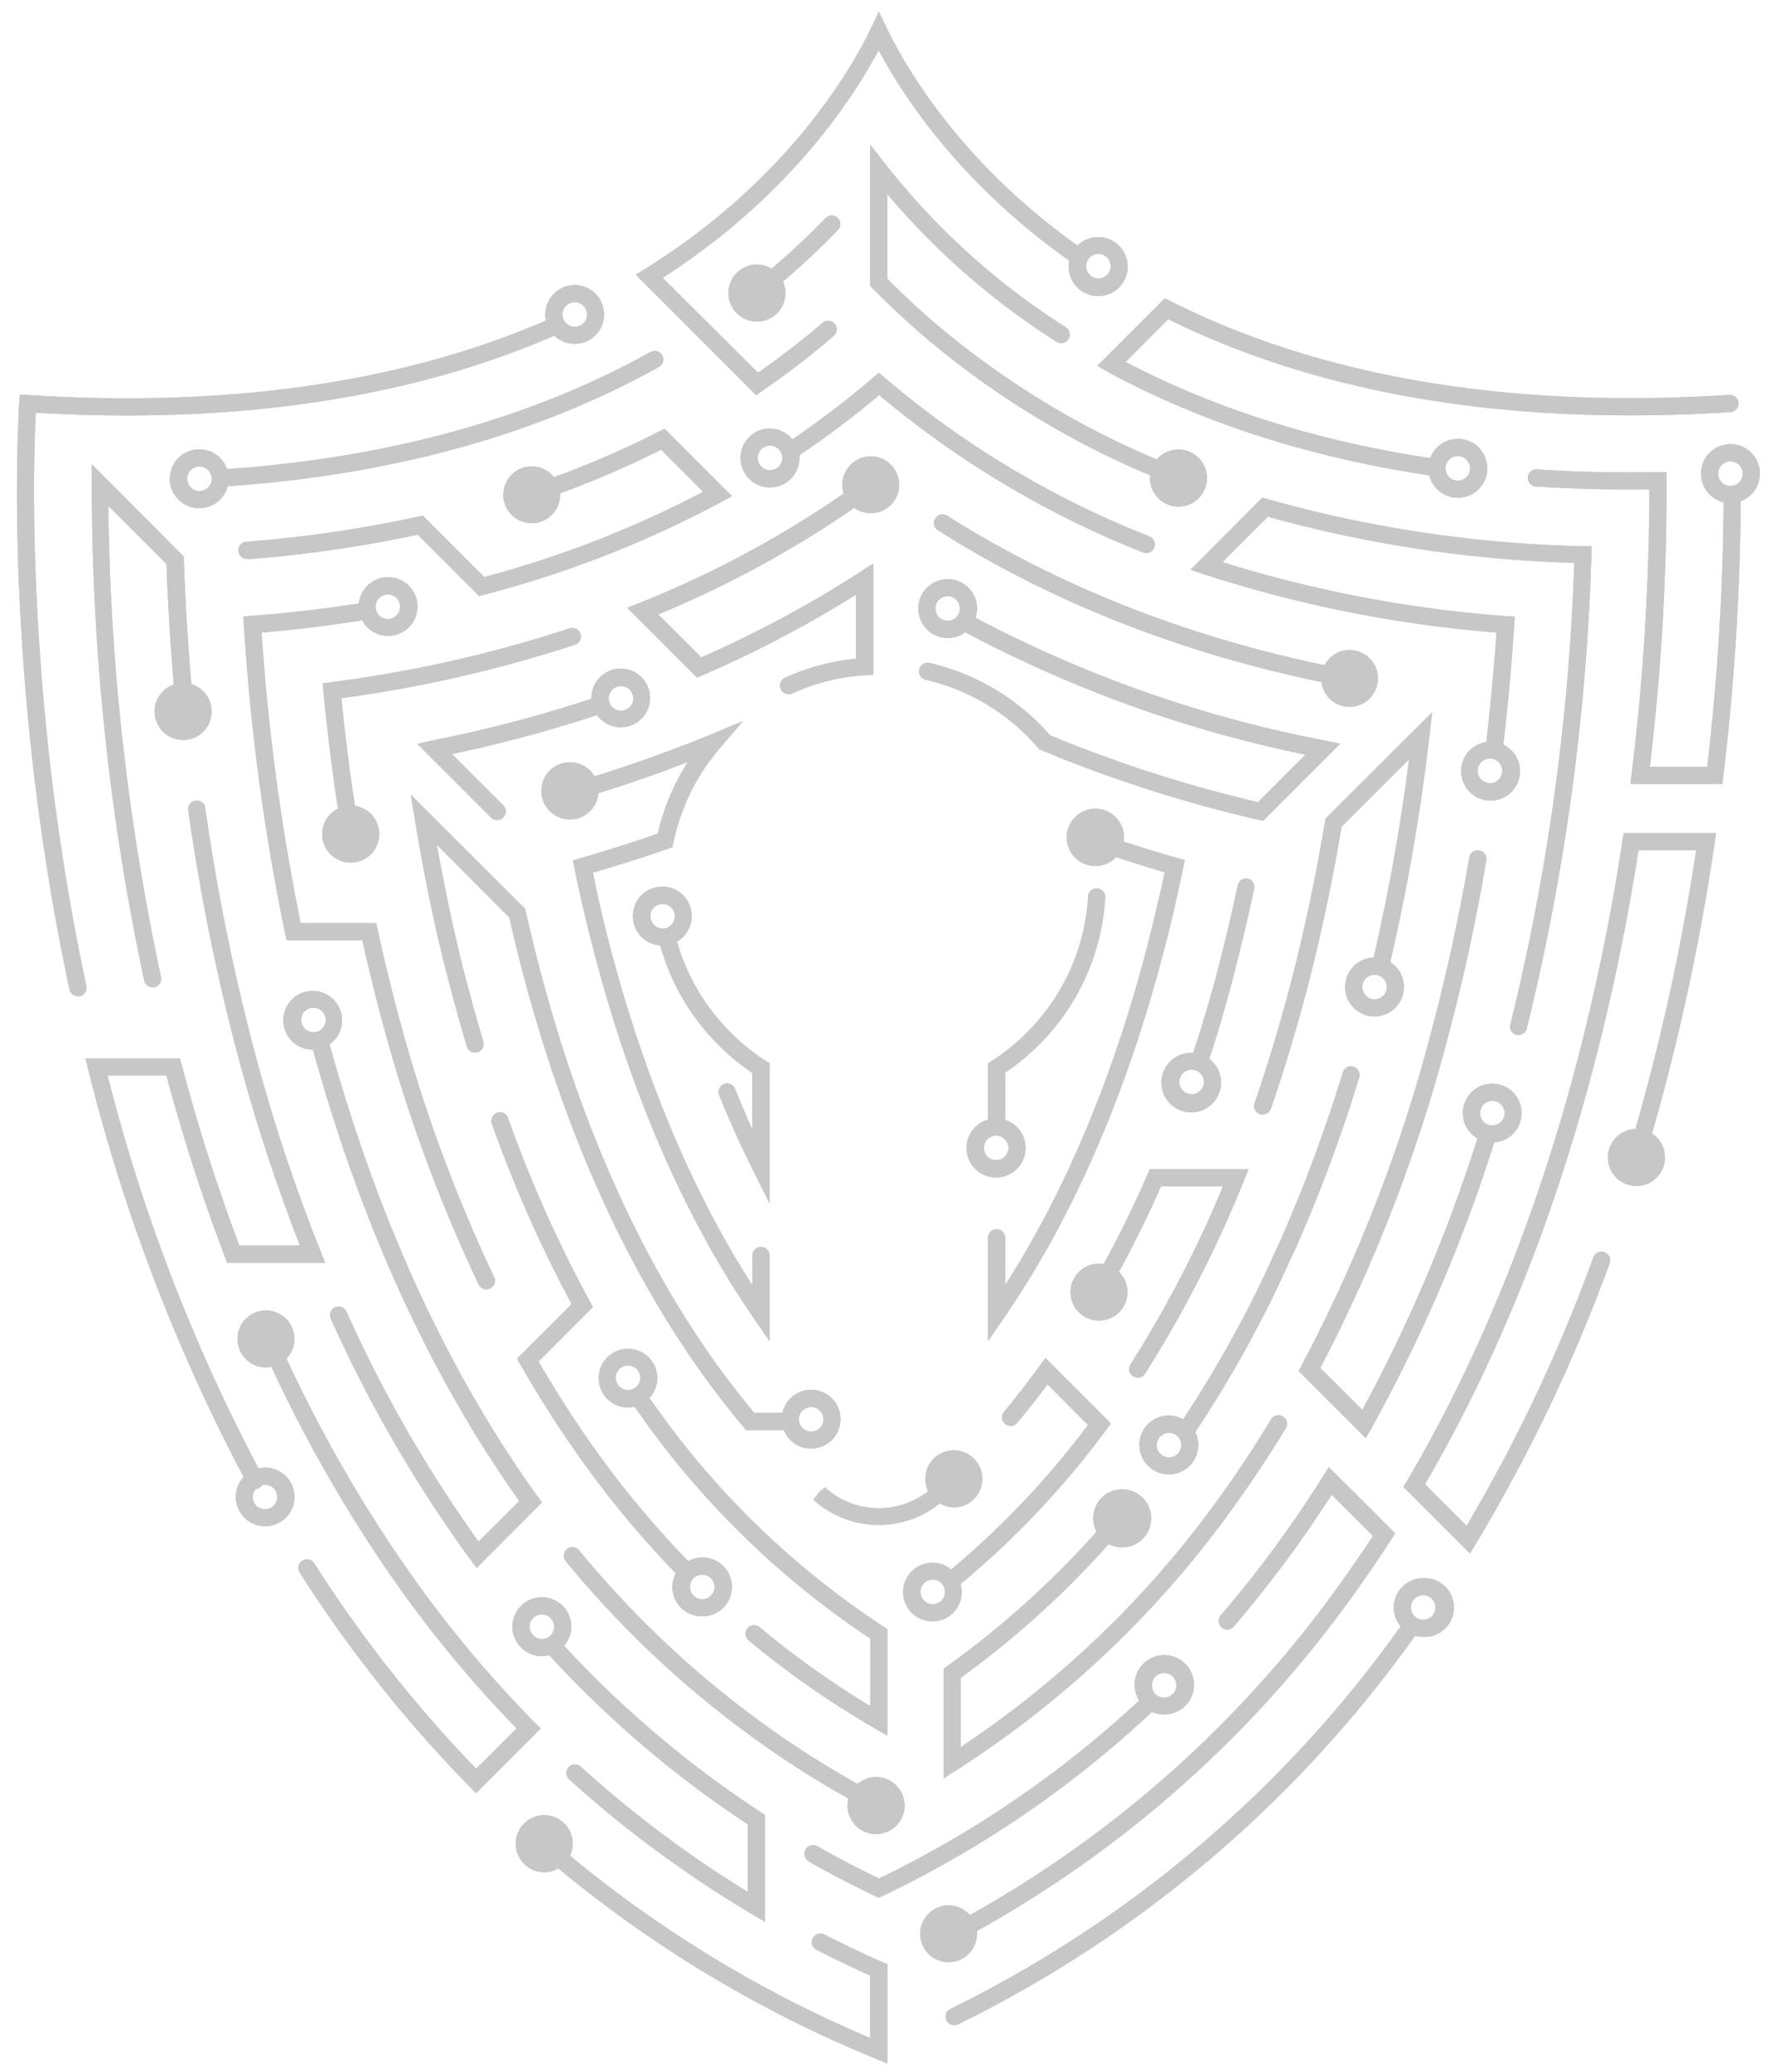<svg xmlns="http://www.w3.org/2000/svg" viewBox="0 0 289.09 337.52"><defs><style>.cls-1{isolation:isolate;}.cls-2{opacity:0.22;}.cls-2,.cls-3{mix-blend-mode:overlay;}</style></defs><g class="cls-1"><g id="Camada_2" data-name="Camada 2"><g class="cls-2"><g class="cls-3"><path d="M96.89,126.47a4.66,4.66,0,1,0,.63,2.74c5-1.53,9.83-3.24,14.58-5.09a36.83,36.83,0,0,0-4.92,11.69c-4.19,1.45-8.42,2.78-12.58,4l-1.25.35.26,1.28c1,4.85,2.13,9.65,3.35,14.26,6.11,23.15,14.83,43,25.91,59.11l2.55,3.71v-14a1.4,1.4,0,0,0-2.8,0v4.89c-9.69-15.11-17.4-33.38-23-54.39-1.1-4.16-2.12-8.48-3-12.85,4-1.17,8.16-2.48,12.22-3.9l.75-.26.16-.78a34.28,34.28,0,0,1,7.52-15.3l3.84-4.48-5.45,2.28C109.61,122.19,103.31,124.46,96.89,126.47Z"/><path d="M119.74,177.27a1.4,1.4,0,0,0-2.6,1c1.75,4.33,3.64,8.54,5.63,12.5l2.65,5.3V173.23l-.64-.41a34.71,34.71,0,0,1-10.46-10.54,34,34,0,0,1-4-8.89,4.8,4.8,0,1,0-2.73.63,36.9,36.9,0,0,0,4.32,9.76,37.56,37.56,0,0,0,10.67,11V184C121.62,181.8,120.66,179.55,119.74,177.27Zm-13.77-28a2,2,0,1,1,2,2A2,2,0,0,1,106,149.26Z"/><path d="M174.47,163.78a37,37,0,0,0,5.64-17.57,1.4,1.4,0,0,0-2.8-.16,34.08,34.08,0,0,1-5.21,16.23,34.71,34.71,0,0,1-10.46,10.54l-.64.41v9.16a4.81,4.81,0,1,0,2.8.05v-7.69A37.32,37.32,0,0,0,174.47,163.78ZM162.33,189a2,2,0,1,1,2-2A2,2,0,0,1,162.33,189Z"/><path d="M189.46,155.66c1.22-4.58,2.34-9.38,3.35-14.26l.27-1.28-1.26-.36c-2.88-.81-5.8-1.71-8.72-2.66a4.78,4.78,0,0,0,.07-.65,4.67,4.67,0,1,0-1.29,3.19c2.65.87,5.3,1.7,7.92,2.46-.93,4.4-2,8.71-3.05,12.85-5.54,21-13.25,39.28-22.95,54.39v-7.7a1.4,1.4,0,0,0-2.8,0v16.84l2.56-3.71C174.64,198.69,183.36,178.8,189.46,155.66Z"/><path d="M68,121.18l12,12a1.4,1.4,0,0,0,1,.41,1.42,1.42,0,0,0,1-.41,1.39,1.39,0,0,0,0-2l-8.34-8.34a219.6,219.6,0,0,0,23.62-6.35,4.78,4.78,0,1,0-.9-2.77s0,.07,0,.11a218,218,0,0,1-25.84,6.78Zm33.2-9.4a2,2,0,1,1-2,2A2,2,0,0,1,101.2,111.78Z"/><path d="M203.36,143.14a1.4,1.4,0,0,0-1.66,1.09c-1,4.66-2.08,9.31-3.26,13.8s-2.55,9.12-4,13.47a2.85,2.85,0,0,0-.29,0,4.86,4.86,0,1,0,2.92,1c1.44-4.44,2.8-9.06,4-13.74s2.31-9.23,3.3-13.95A1.4,1.4,0,0,0,203.36,143.14Zm-9.17,35.12a2,2,0,1,1,2-2A2,2,0,0,1,194.19,178.26Z"/><path d="M102.21,99l11.38,11.39.88-.38a186.2,186.2,0,0,0,25-13.12V107.3a36.93,36.93,0,0,0-11.54,3.11,1.4,1.4,0,0,0,.58,2.68,1.51,1.51,0,0,0,.58-.12A33.8,33.8,0,0,1,141,110l1.31-.08V91.79l-2.16,1.4a183.63,183.63,0,0,1-25.88,13.9l-7-7a172.27,172.27,0,0,0,31.94-17.35A4.63,4.63,0,1,0,137.27,79a4.67,4.67,0,0,0,.23,1.4,169.84,169.84,0,0,1-33.32,17.84Z"/><path d="M184.65,224.21a1.42,1.42,0,0,0,.76.22,1.39,1.39,0,0,0,1.18-.64,194.66,194.66,0,0,0,16.1-31.4l.79-1.93h-16.1l-.37.84c-2.22,5.08-4.62,10-7.16,14.64a4.78,4.78,0,0,0-.77-.08,4.64,4.64,0,1,0,3.27,1.34c2.42-4.45,4.72-9.11,6.86-13.94H199.3a191.64,191.64,0,0,1-15.07,29A1.39,1.39,0,0,0,184.65,224.21Z"/><path d="M233.4,116,216,133.35l-.07.44c-1.56,9.36-3.52,18.55-5.84,27.33-1.68,6.36-3.58,12.61-5.65,18.59a1.4,1.4,0,0,0,.87,1.78,1.21,1.21,0,0,0,.46.08,1.39,1.39,0,0,0,1.32-.94c2.1-6,4-12.37,5.72-18.8,2.3-8.72,4.25-17.85,5.81-27.13l11-11A324.75,324.75,0,0,1,223.84,156a4.79,4.79,0,1,0,2.71.74A328.18,328.18,0,0,0,232.93,120ZM224,162.8a2,2,0,1,1,2-2A2,2,0,0,1,224,162.8Z"/><path d="M221.5,175.52a1.4,1.4,0,1,0-2.68-.82A246.76,246.76,0,0,1,208.69,202l-2.79,6.06a194.51,194.51,0,0,1-13.1,23.16,4.75,4.75,0,0,0-2.33-.63,4.8,4.8,0,1,0,4.8,4.8,4.73,4.73,0,0,0-.5-2.09l.07-.08a195.19,195.19,0,0,0,13.59-24l2.81-6.1A248.2,248.2,0,0,0,221.5,175.52Zm-31,61.9a2,2,0,1,1,2-2A2,2,0,0,1,190.47,237.42Z"/><path d="M180.31,232.88l.72-1-10.65-10.65-1,1.33c-1.83,2.54-3.76,5-5.73,7.4a1.4,1.4,0,1,0,2.15,1.79c1.67-2,3.31-4.09,4.89-6.22l6.61,6.62A141.21,141.21,0,0,1,155,255.68a4.78,4.78,0,1,0,1.73,3.66,4.89,4.89,0,0,0-.2-1.28A143.77,143.77,0,0,0,180.31,232.88ZM152,261.33a2,2,0,1,1,2-2A2,2,0,0,1,152,261.33Z"/><path d="M123.78,265.07a1.4,1.4,0,1,0-1.79,2.16,148.51,148.51,0,0,0,20.52,14.3l2.1,1.22V265.38L144,265a138.16,138.16,0,0,1-36.77-35.3l-1.38-1.95a4.78,4.78,0,1,0-3.5,1.54,4.59,4.59,0,0,0,1.06-.13l1.54,2.18a141.46,141.46,0,0,0,36.88,35.6v11A145.42,145.42,0,0,1,123.78,265.07Zm-23.44-40.62a2,2,0,1,1,2,2A2,2,0,0,1,100.34,224.45Z"/><path d="M138.27,293a4.28,4.28,0,0,0-.16,1.13,4.65,4.65,0,1,0,4.65-4.64,4.57,4.57,0,0,0-3,1.13c-3.73-2.09-7.37-4.32-10.89-6.68a160.83,160.83,0,0,1-34.5-31.39,1.4,1.4,0,0,0-2.17,1.78,163.72,163.72,0,0,0,35.11,31.94C130.84,288.65,134.51,290.91,138.27,293Z"/><path d="M209.53,232.67a1.4,1.4,0,1,0-2.4-1.45c-2.63,4.34-5.42,8.58-8.31,12.58a162.36,162.36,0,0,1-42.25,40.8V273.32a151.28,151.28,0,0,0,24.11-21.78,4.73,4.73,0,1,0-2-2,148.3,148.3,0,0,1-24.32,21.88l-.58.42v17.86l2.15-1.37a164.79,164.79,0,0,0,45.17-42.93C204,241.37,206.86,237.08,209.53,232.67Z"/><path d="M223.5,232.66a253.19,253.19,0,0,0,20-46.56,4.79,4.79,0,1,0-2.74-.64A251.93,251.93,0,0,1,222,229.67l-6.84-6.83A255.15,255.15,0,0,0,236.2,168c2.37-8.94,4.4-18.31,6-27.85a1.4,1.4,0,1,0-2.76-.48c-1.63,9.47-3.64,18.76-6,27.62a251.37,251.37,0,0,1-21.33,55.14l-.5.91,10.94,10.94Zm19.69-53.32a2,2,0,1,1-2,2A2,2,0,0,1,243.19,179.34Z"/><path d="M248.8,167.57a368.92,368.92,0,0,0,10.54-77.18l0-1.41-1.4,0a206.14,206.14,0,0,1-51.43-7.68l-.8-.24L194,92.82l2.16.72a207.81,207.81,0,0,0,47.7,9.51c-.4,6-1,11.93-1.64,17.83a4.8,4.8,0,1,0,2.77.43c.75-6.44,1.35-13,1.76-19.46l.09-1.38-1.38-.1a207.09,207.09,0,0,1-46.25-8.79l7.4-7.4a209,209,0,0,0,49.93,7.52,365.51,365.51,0,0,1-10.41,75.19,1.4,1.4,0,0,0,1,1.7,1.32,1.32,0,0,0,.34,0A1.4,1.4,0,0,0,248.8,167.57Zm-6-40a2,2,0,1,1,2-2A2,2,0,0,1,242.85,127.6Z"/><path d="M131.7,303.2c.87.48,1.73,1,2.61,1.44,2.7,1.48,5.5,2.9,8.3,4.24l.6.29.61-.29A174,174,0,0,0,187.6,279c.05,0,.06-.09.1-.14a4.7,4.7,0,0,0,2,.44,4.84,4.84,0,1,0-4.07-2.28,171,171,0,0,1-42.4,29c-2.55-1.23-5.09-2.54-7.56-3.88-.86-.47-1.72-.94-2.57-1.43a1.41,1.41,0,0,0-1.38,2.45Zm58-30.65a2,2,0,1,1-2,2A2,2,0,0,1,189.68,272.55Z"/><path d="M40.48,91.1a211.05,211.05,0,0,0,27.59-4l10,10,.77-.21a173.54,173.54,0,0,0,38.8-15.17l1.65-.89-11-11-.91.47a152.37,152.37,0,0,1-17.1,7.43,4.63,4.63,0,1,0,1,2.88c0-.09,0-.17,0-.25a155.42,155.42,0,0,0,16.46-7.1l6.85,6.85A171.31,171.31,0,0,1,78.92,94l-10-10-.75.16a207.11,207.11,0,0,1-28,4.09,1.4,1.4,0,1,0,.22,2.79Z"/><path d="M124.14,63.72a135.48,135.48,0,0,0,11.73-9,1.4,1.4,0,0,0-1.82-2.13c-3.33,2.85-6.87,5.58-10.53,8.13L108,45.26c20.44-13.15,30.81-28.87,35.18-37.08,4,7.5,13.29,21.73,31.06,34.28a5.16,5.16,0,0,0-.09.89A4.81,4.81,0,1,0,175.59,40c-19.27-13.7-28.16-29.33-31.11-35.49l-1.27-2.64L142,4.47c-3.37,7-13.71,24.92-36.89,39.35l-1.5.93,19.62,19.63ZM179,41.36a2,2,0,1,1-2,2A2,2,0,0,1,179,41.36Z"/><path d="M172.18,55.68a1.4,1.4,0,1,0,1.51-2.36,117,117,0,0,1-29.37-26.54l-2.51-3.22v23l.4.41c2.69,2.75,5.55,5.42,8.49,7.93a141.64,141.64,0,0,0,36.74,22.55,3.29,3.29,0,0,0-.05.44A4.65,4.65,0,1,0,192,73.23a4.58,4.58,0,0,0-3.5,1.62,139.1,139.1,0,0,1-36-22.1c-2.73-2.33-5.39-4.81-7.91-7.36V31.61A120.53,120.53,0,0,0,172.18,55.68Z"/><path d="M136.63,37.37a1.4,1.4,0,0,0-2-1.94,117.68,117.68,0,0,1-8.91,8.34,4.58,4.58,0,0,0-2.37-.68A4.65,4.65,0,1,0,128,47.74a4.73,4.73,0,0,0-.4-1.88A117.85,117.85,0,0,0,136.63,37.37Z"/><path d="M94.64,287.8a1.4,1.4,0,1,0-1.88,2.08,185.26,185.26,0,0,0,29.79,21.95l2.12,1.26V295.66l-.64-.42A171.08,171.08,0,0,1,91.92,268.1,4.75,4.75,0,0,0,93.1,265a4.8,4.8,0,1,0-4.8,4.8,5.17,5.17,0,0,0,1.19-.16h0a174.24,174.24,0,0,0,32.36,27.56v11A182.87,182.87,0,0,1,94.64,287.8ZM86.31,265a2,2,0,1,1,2,2A2,2,0,0,1,86.31,265Z"/><path d="M14.07,160.59C4.12,114.18,5.44,75,5.83,67.24c32.53,1.91,60.94-2.32,84.5-12.56a4.79,4.79,0,1,0-1.47-3.45,4.46,4.46,0,0,0,.1,1C65.52,62.35,37.15,66.44,4.6,64.35l-1.38-.09-.1,1.39c0,.43-2.95,43.5,8.2,95.53a1.41,1.41,0,0,0,1.37,1.11,1.53,1.53,0,0,0,.3,0A1.41,1.41,0,0,0,14.07,160.59ZM93.66,49.24a2,2,0,1,1-2,2A2,2,0,0,1,93.66,49.24Z"/><path d="M180.44,60.54c15.33,8.31,33,14,52.47,16.9a4.8,4.8,0,1,0,.16-2.81c-18.36-2.77-35-8-49.64-15.67L190.37,52c25,12.34,55.79,17.43,91.63,15.13a1.4,1.4,0,0,0-.18-2.8c-35.77,2.29-66.42-2.85-91.09-15.28l-.91-.46-11,11ZM237.56,74.3a2,2,0,1,1-2,2A2,2,0,0,1,237.56,74.3Z"/><path d="M134.32,315.13a1.4,1.4,0,0,0-1.27,2.5c2.87,1.47,5.82,2.88,8.76,4.2V332A196.36,196.36,0,0,1,92.89,302.3a4.59,4.59,0,0,0,.45-2A4.65,4.65,0,1,0,88.69,305a4.57,4.57,0,0,0,2.29-.63,199.23,199.23,0,0,0,51.7,31l1.93.8V320l-.83-.37C140.61,318.23,137.43,316.72,134.32,315.13Z"/><path d="M264.4,136.91a349.32,349.32,0,0,1-7.54,36.55c-6.64,25.18-15.93,48-27.6,67.85l-.55.93,10.84,10.84.92-1.53a264.46,264.46,0,0,0,21.83-45.73,1.41,1.41,0,0,0-2.64-1A262.23,262.23,0,0,1,239,248.56l-6.78-6.77C243.77,222,253,199.21,259.58,174.18A353.17,353.17,0,0,0,267,138.53h9.4a357,357,0,0,1-9.89,45.38,4.65,4.65,0,1,0,2.7.75,362.44,362.44,0,0,0,10.21-47.33l.23-1.61H264.58Z"/><path d="M87.15,280.63A193.19,193.19,0,0,1,68,257.93a225.9,225.9,0,0,1-21.31-36.6,4.64,4.64,0,1,0-3.34,1.43,5.15,5.15,0,0,0,.88-.09,228.89,228.89,0,0,0,21.49,36.9,196.32,196.32,0,0,0,18.46,22l-6.58,6.57a211.53,211.53,0,0,1-26.32-33.36,1.41,1.41,0,1,0-2.37,1.51,214.06,214.06,0,0,0,27.68,34.83l1,1,10.54-10.55Z"/><path d="M77.8,250.87a215.59,215.59,0,0,1-21.34-37.2,1.4,1.4,0,0,0-2.56,1.15,218.86,218.86,0,0,0,21.63,37.69l.71,1,1.43,1.93L88.3,244.77l-.7-1c-14.65-20.33-26-45.1-33.89-73.64A4.79,4.79,0,1,0,51,171c7.81,28.39,19.11,53.12,33.62,73.52L78,251.12ZM49.08,166.16a2,2,0,1,1,2,2A2,2,0,0,1,49.08,166.16Z"/><path d="M46.46,152.06l.24,1.12H59.05c.88,4,1.84,7.9,2.85,11.74A251.09,251.09,0,0,0,78,209.25a1.4,1.4,0,0,0,1.27.8,1.29,1.29,0,0,0,.6-.14A1.39,1.39,0,0,0,80.5,208,247.93,247.93,0,0,1,64.61,164.2c-1.09-4.15-2.13-8.43-3.06-12.72l-.24-1.1H49a354.79,354.79,0,0,1-6.37-47.33c5.56-.47,11.06-1.14,16.38-2a4.79,4.79,0,1,0-.53-2.75c-5.66.89-11.53,1.58-17.45,2l-1.37.11.08,1.38A357.26,357.26,0,0,0,46.46,152.06ZM63.2,96.84a2,2,0,1,1-2,2A2,2,0,0,1,63.2,96.84Z"/><path d="M93.8,105a1.41,1.41,0,0,0-.88-2.67,211,211,0,0,1-39,8.81l-1.34.17.13,1.35c.61,6.41,1.41,12.8,2.36,19.06a4.65,4.65,0,1,0,2.77-.44c-.87-5.77-1.62-11.64-2.21-17.54A214,214,0,0,0,93.8,105Z"/><path d="M85.27,158.75c6.81,25.78,16.72,47.81,29.47,65.48,2.05,2.84,4.21,5.62,6.43,8.25l.42.49h6.14a4.79,4.79,0,1,0-.23-2.8h-4.6c-2-2.43-4-5-5.89-7.58C104.47,205.2,94.7,183.48,88,158c-.83-3.14-1.61-6.36-2.34-9.57l-.09-.39L66.94,129.45l.7,4.3c1.62,9.81,3.61,19.25,6,28.08.77,2.92,1.59,5.83,2.43,8.65a1.4,1.4,0,1,0,2.69-.81c-.84-2.79-1.65-5.67-2.41-8.55-2-7.44-3.69-15.32-5.15-23.49L83,149.48C83.7,152.59,84.47,155.7,85.27,158.75Zm46.91,70.46a2,2,0,1,1-2,2A2,2,0,0,1,132.18,229.21Z"/><path d="M231.92,257.08a4.81,4.81,0,0,0-4.8,4.79,4.73,4.73,0,0,0,1.14,3.06,196,196,0,0,1-73.37,62.33,1.4,1.4,0,0,0,.62,2.66,1.37,1.37,0,0,0,.62-.14,198.94,198.94,0,0,0,74.48-63.31,4.72,4.72,0,0,0,1.31.2,4.8,4.8,0,1,0,0-9.59Zm0,6.79a2,2,0,1,1,2-2A2,2,0,0,1,231.92,263.87Z"/><path d="M37.13,79.21c26.77-1.85,50.4-8.38,70.24-19.42A1.4,1.4,0,1,0,106,57.34C86.55,68.17,63.34,74.58,37,76.41a4.8,4.8,0,1,0,.11,2.8ZM32.51,80a2,2,0,1,1,2-2.15.76.76,0,0,0,0,.15.24.24,0,0,0,0,.08A2,2,0,0,1,32.51,80Z"/><path d="M125.48,69.81a4.8,4.8,0,1,0,4.79,4.8c0-.16,0-.3,0-.45a150.49,150.49,0,0,0,13-9.8A155.92,155.92,0,0,0,186.28,90a1.37,1.37,0,0,0,.52.1,1.39,1.39,0,0,0,1.3-.88,1.41,1.41,0,0,0-.78-1.83,152.53,152.53,0,0,1-43.19-25.89l-.92-.79-.91.79a147.8,147.8,0,0,1-13.18,10.07A4.78,4.78,0,0,0,125.48,69.81Zm0,6.79a2,2,0,1,1,2-2A2,2,0,0,1,125.48,76.6Z"/><path d="M286.79,77.17a4.8,4.8,0,1,0-5.91,4.65,393.56,393.56,0,0,1-2.67,43.11h-9.36a381,381,0,0,0,2.73-46.61V76.9l-1.42,0c-6.75.12-13.34,0-19.69-.44a1.4,1.4,0,0,0-.19,2.8c6,.38,12.18.54,18.5.46a383.22,383.22,0,0,1-2.9,46.41l-.2,1.58h15l.15-1.24a400,400,0,0,0,2.84-44.82s0,0,0,0A4.77,4.77,0,0,0,286.79,77.17Zm-4.8,2a2,2,0,1,1,2-2A2,2,0,0,1,282,79.16Z"/><path d="M43.19,239.08a4.66,4.66,0,0,0-1.06.13,288.82,288.82,0,0,1-24.6-64h9.59a303.44,303.44,0,0,0,9.56,29.62l.34.9H53l-.77-1.92a285.39,285.39,0,0,1-11-33.44,343.92,343.92,0,0,1-7.78-38.72,1.4,1.4,0,1,0-2.77.4,344.54,344.54,0,0,0,7.84,39,290.36,290.36,0,0,0,10.36,31.85H39a302.93,302.93,0,0,1-9.4-29.48l-.28-1H13.92l.44,1.74A292.72,292.72,0,0,0,39.7,240.61a4.78,4.78,0,1,0,3.49-1.53Zm0,6.79a2,2,0,0,1-2-2,1.92,1.92,0,0,1,.51-1.31,1.44,1.44,0,0,0,.55-.16,1.39,1.39,0,0,0,.51-.48,1.93,1.93,0,0,1,.42-.05,2,2,0,1,1,0,4Z"/><path d="M114.44,263.32a4.8,4.8,0,1,0-2.29-9,157.13,157.13,0,0,1-14.74-17.6c-3.38-4.68-6.62-9.7-9.65-14.92l8.86-8.87-.5-.92a209.14,209.14,0,0,1-13.33-29.89,1.4,1.4,0,0,0-2.64.94,213.14,213.14,0,0,0,13,29.38l-8.9,8.89.53.93a183.29,183.29,0,0,0,10.34,16.1,160.38,160.38,0,0,0,15,17.95h0a4.77,4.77,0,0,0,4.25,7Zm0-6.79a2,2,0,1,1-2,2A2,2,0,0,1,114.44,256.53Z"/><path d="M154.43,94.34A4.8,4.8,0,1,0,157.3,103a206,206,0,0,0,55.43,19.94L205,130.68a219.54,219.54,0,0,1-33.89-10.9A37.18,37.18,0,0,0,151.47,108a1.4,1.4,0,0,0-.62,2.74,34.35,34.35,0,0,1,18.3,11.08l.22.26.31.12a221.89,221.89,0,0,0,35.39,11.35l.76.18,12.59-12.59-2.58-.51a204.4,204.4,0,0,1-56.89-20,4.56,4.56,0,0,0,.28-1.53A4.81,4.81,0,0,0,154.43,94.34Zm0,6.79a2,2,0,1,1,2-2A2,2,0,0,1,154.43,101.13Z"/><path d="M159.23,315c0-.15,0-.29,0-.44a187.47,187.47,0,0,0,61.51-55c2-2.81,4.06-5.78,6-8.82l.62-.95L216.54,239l-.94,1.49c-2.25,3.58-4.59,7.07-7,10.38-3.06,4.25-6.32,8.38-9.67,12.29a1.4,1.4,0,0,0,2.13,1.82c3.4-4,6.7-8.16,9.82-12.47,2.08-2.9,4.14-5.93,6.13-9l6.72,6.71c-1.75,2.66-3.53,5.27-5.32,7.75a184.89,184.89,0,0,1-60.35,54,4.63,4.63,0,1,0,1.15,3Z"/><path d="M155.43,245.57a4.65,4.65,0,1,0-4.65-4.65,4.59,4.59,0,0,0,.47,2,13,13,0,0,1-16.81-.62l-.95,1,.86-1.11-.95,1-.86,1.12a15.85,15.85,0,0,0,20.62.6A4.72,4.72,0,0,0,155.43,245.57Z"/><path d="M219.92,105.89a4.62,4.62,0,0,0-4.08,2.47c-22.86-4.77-43.53-13-61.5-24.35a1.4,1.4,0,1,0-1.5,2.37c18.27,11.59,39.27,19.91,62.49,24.73a4.63,4.63,0,1,0,4.59-5.22Z"/><path d="M25.19,115.89a4.65,4.65,0,1,0,6-4.44c-.59-6.75-1-13.53-1.23-20.21l0-.56-15-15.05V79a386.26,386.26,0,0,0,8.54,80.73,1.39,1.39,0,0,0,1.36,1.1l.3,0a1.41,1.41,0,0,0,1.08-1.67A385.11,385.11,0,0,1,17.65,82.4l9.48,9.48c.23,6.49.63,13.07,1.2,19.63A4.64,4.64,0,0,0,25.19,115.89Z"/></g><g class="cls-3"><path d="M96.89,126.47a4.66,4.66,0,1,0,.63,2.74c5-1.53,9.83-3.24,14.58-5.09a36.83,36.83,0,0,0-4.92,11.69c-4.19,1.45-8.42,2.78-12.58,4l-1.25.35.26,1.28c1,4.85,2.13,9.65,3.35,14.26,6.11,23.15,14.83,43,25.91,59.11l2.55,3.71v-14a1.4,1.4,0,0,0-2.8,0v4.89c-9.69-15.11-17.4-33.38-23-54.39-1.1-4.16-2.12-8.48-3-12.85,4-1.17,8.16-2.48,12.22-3.9l.75-.26.16-.78a34.28,34.28,0,0,1,7.52-15.3l3.84-4.48-5.45,2.28C109.61,122.19,103.31,124.46,96.89,126.47Z"/><path d="M119.74,177.27a1.4,1.4,0,0,0-2.6,1c1.75,4.33,3.64,8.54,5.63,12.5l2.65,5.3V173.23l-.64-.41a34.71,34.71,0,0,1-10.46-10.54,34,34,0,0,1-4-8.89,4.8,4.8,0,1,0-2.73.63,36.9,36.9,0,0,0,4.32,9.76,37.56,37.56,0,0,0,10.67,11V184C121.62,181.8,120.66,179.55,119.74,177.27Zm-13.77-28a2,2,0,1,1,2,2A2,2,0,0,1,106,149.26Z"/><path d="M174.47,163.78a37,37,0,0,0,5.64-17.57,1.4,1.4,0,0,0-2.8-.16,34.08,34.08,0,0,1-5.21,16.23,34.71,34.71,0,0,1-10.46,10.54l-.64.41v9.16a4.81,4.81,0,1,0,2.8.05v-7.69A37.32,37.32,0,0,0,174.47,163.78ZM162.33,189a2,2,0,1,1,2-2A2,2,0,0,1,162.33,189Z"/><path d="M189.46,155.66c1.22-4.58,2.34-9.38,3.35-14.26l.27-1.28-1.26-.36c-2.88-.81-5.8-1.71-8.72-2.66a4.78,4.78,0,0,0,.07-.65,4.67,4.67,0,1,0-1.29,3.19c2.65.87,5.3,1.7,7.92,2.46-.93,4.4-2,8.71-3.05,12.85-5.54,21-13.25,39.28-22.95,54.39v-7.7a1.4,1.4,0,0,0-2.8,0v16.84l2.56-3.71C174.64,198.69,183.36,178.8,189.46,155.66Z"/><path d="M68,121.18l12,12a1.4,1.4,0,0,0,1,.41,1.42,1.42,0,0,0,1-.41,1.39,1.39,0,0,0,0-2l-8.34-8.34a219.6,219.6,0,0,0,23.62-6.35,4.78,4.78,0,1,0-.9-2.77s0,.07,0,.11a218,218,0,0,1-25.84,6.78Zm33.2-9.4a2,2,0,1,1-2,2A2,2,0,0,1,101.2,111.78Z"/><path d="M203.36,143.14a1.4,1.4,0,0,0-1.66,1.09c-1,4.66-2.08,9.31-3.26,13.8s-2.55,9.12-4,13.47a2.85,2.85,0,0,0-.29,0,4.86,4.86,0,1,0,2.92,1c1.44-4.44,2.8-9.06,4-13.74s2.31-9.23,3.3-13.95A1.4,1.4,0,0,0,203.36,143.14Zm-9.17,35.12a2,2,0,1,1,2-2A2,2,0,0,1,194.19,178.26Z"/><path d="M102.21,99l11.38,11.39.88-.38a186.2,186.2,0,0,0,25-13.12V107.3a36.93,36.93,0,0,0-11.54,3.11,1.4,1.4,0,0,0,.58,2.68,1.51,1.51,0,0,0,.58-.12A33.8,33.8,0,0,1,141,110l1.31-.08V91.79l-2.16,1.4a183.63,183.63,0,0,1-25.88,13.9l-7-7a172.27,172.27,0,0,0,31.94-17.35A4.63,4.63,0,1,0,137.27,79a4.67,4.67,0,0,0,.23,1.4,169.84,169.84,0,0,1-33.32,17.84Z"/><path d="M184.65,224.21a1.42,1.42,0,0,0,.76.22,1.39,1.39,0,0,0,1.18-.64,194.66,194.66,0,0,0,16.1-31.4l.79-1.93h-16.1l-.37.84c-2.22,5.08-4.62,10-7.16,14.64a4.78,4.78,0,0,0-.77-.08,4.64,4.64,0,1,0,3.27,1.34c2.42-4.45,4.72-9.11,6.86-13.94H199.3a191.64,191.64,0,0,1-15.07,29A1.39,1.39,0,0,0,184.65,224.21Z"/><path d="M233.4,116,216,133.35l-.07.44c-1.56,9.36-3.52,18.55-5.84,27.33-1.68,6.36-3.58,12.61-5.65,18.59a1.4,1.4,0,0,0,.87,1.78,1.21,1.21,0,0,0,.46.08,1.39,1.39,0,0,0,1.32-.94c2.1-6,4-12.37,5.72-18.8,2.3-8.72,4.25-17.85,5.81-27.13l11-11A324.75,324.75,0,0,1,223.84,156a4.79,4.79,0,1,0,2.71.74A328.18,328.18,0,0,0,232.93,120ZM224,162.8a2,2,0,1,1,2-2A2,2,0,0,1,224,162.8Z"/><path d="M221.5,175.52a1.4,1.4,0,1,0-2.68-.82A246.76,246.76,0,0,1,208.69,202l-2.79,6.06a194.51,194.51,0,0,1-13.1,23.16,4.75,4.75,0,0,0-2.33-.63,4.8,4.8,0,1,0,4.8,4.8,4.73,4.73,0,0,0-.5-2.09l.07-.08a195.19,195.19,0,0,0,13.59-24l2.81-6.1A248.2,248.2,0,0,0,221.5,175.52Zm-31,61.9a2,2,0,1,1,2-2A2,2,0,0,1,190.47,237.42Z"/><path d="M180.31,232.88l.72-1-10.65-10.65-1,1.33c-1.83,2.54-3.76,5-5.73,7.4a1.4,1.4,0,1,0,2.15,1.79c1.67-2,3.31-4.09,4.89-6.22l6.61,6.62A141.21,141.21,0,0,1,155,255.68a4.78,4.78,0,1,0,1.73,3.66,4.89,4.89,0,0,0-.2-1.28A143.77,143.77,0,0,0,180.31,232.88ZM152,261.33a2,2,0,1,1,2-2A2,2,0,0,1,152,261.33Z"/><path d="M123.78,265.07a1.4,1.4,0,1,0-1.79,2.16,148.51,148.51,0,0,0,20.52,14.3l2.1,1.22V265.38L144,265a138.16,138.16,0,0,1-36.77-35.3l-1.38-1.95a4.78,4.78,0,1,0-3.5,1.54,4.59,4.59,0,0,0,1.06-.13l1.54,2.18a141.46,141.46,0,0,0,36.88,35.6v11A145.42,145.42,0,0,1,123.78,265.07Zm-23.44-40.62a2,2,0,1,1,2,2A2,2,0,0,1,100.34,224.45Z"/><path d="M138.27,293a4.28,4.28,0,0,0-.16,1.13,4.65,4.65,0,1,0,4.65-4.64,4.57,4.57,0,0,0-3,1.13c-3.73-2.09-7.37-4.32-10.89-6.68a160.83,160.83,0,0,1-34.5-31.39,1.4,1.4,0,0,0-2.17,1.78,163.72,163.72,0,0,0,35.11,31.94C130.84,288.65,134.51,290.91,138.27,293Z"/><path d="M209.53,232.67a1.4,1.4,0,1,0-2.4-1.45c-2.63,4.34-5.42,8.58-8.31,12.58a162.36,162.36,0,0,1-42.25,40.8V273.32a151.28,151.28,0,0,0,24.11-21.78,4.73,4.73,0,1,0-2-2,148.3,148.3,0,0,1-24.32,21.88l-.58.42v17.86l2.15-1.37a164.79,164.79,0,0,0,45.17-42.93C204,241.37,206.86,237.08,209.53,232.67Z"/><path d="M223.5,232.66a253.19,253.19,0,0,0,20-46.56,4.79,4.79,0,1,0-2.74-.64A251.93,251.93,0,0,1,222,229.67l-6.84-6.83A255.15,255.15,0,0,0,236.2,168c2.37-8.94,4.4-18.31,6-27.85a1.4,1.4,0,1,0-2.76-.48c-1.63,9.47-3.64,18.76-6,27.62a251.37,251.37,0,0,1-21.33,55.14l-.5.91,10.94,10.94Zm19.69-53.32a2,2,0,1,1-2,2A2,2,0,0,1,243.19,179.34Z"/><path d="M248.8,167.57a368.92,368.92,0,0,0,10.54-77.18l0-1.41-1.4,0a206.14,206.14,0,0,1-51.43-7.68l-.8-.24L194,92.82l2.16.72a207.81,207.81,0,0,0,47.7,9.51c-.4,6-1,11.93-1.64,17.83a4.8,4.8,0,1,0,2.77.43c.75-6.44,1.35-13,1.76-19.46l.09-1.38-1.38-.1a207.09,207.09,0,0,1-46.25-8.79l7.4-7.4a209,209,0,0,0,49.93,7.52,365.51,365.51,0,0,1-10.41,75.19,1.4,1.4,0,0,0,1,1.7,1.32,1.32,0,0,0,.34,0A1.4,1.4,0,0,0,248.8,167.57Zm-6-40a2,2,0,1,1,2-2A2,2,0,0,1,242.85,127.6Z"/><path d="M131.7,303.2c.87.48,1.73,1,2.61,1.44,2.7,1.48,5.5,2.9,8.3,4.24l.6.29.61-.29A174,174,0,0,0,187.6,279c.05,0,.06-.09.1-.14a4.7,4.7,0,0,0,2,.44,4.84,4.84,0,1,0-4.07-2.28,171,171,0,0,1-42.4,29c-2.55-1.23-5.09-2.54-7.56-3.88-.86-.47-1.72-.94-2.57-1.43a1.41,1.41,0,0,0-1.38,2.45Zm58-30.65a2,2,0,1,1-2,2A2,2,0,0,1,189.68,272.55Z"/><path d="M40.48,91.1a211.05,211.05,0,0,0,27.59-4l10,10,.77-.21a173.54,173.54,0,0,0,38.8-15.17l1.65-.89-11-11-.91.47a152.37,152.37,0,0,1-17.1,7.43,4.63,4.63,0,1,0,1,2.88c0-.09,0-.17,0-.25a155.42,155.42,0,0,0,16.46-7.1l6.85,6.85A171.31,171.31,0,0,1,78.92,94l-10-10-.75.16a207.11,207.11,0,0,1-28,4.09,1.4,1.4,0,1,0,.22,2.79Z"/><path d="M124.14,63.72a135.48,135.48,0,0,0,11.73-9,1.4,1.4,0,0,0-1.82-2.13c-3.33,2.85-6.87,5.58-10.53,8.13L108,45.26c20.44-13.15,30.81-28.87,35.18-37.08,4,7.5,13.29,21.73,31.06,34.28a5.16,5.16,0,0,0-.09.89A4.81,4.81,0,1,0,175.59,40c-19.27-13.7-28.16-29.33-31.11-35.49l-1.27-2.64L142,4.47c-3.37,7-13.71,24.92-36.89,39.35l-1.5.93,19.62,19.63ZM179,41.36a2,2,0,1,1-2,2A2,2,0,0,1,179,41.36Z"/><path d="M172.18,55.68a1.4,1.4,0,1,0,1.51-2.36,117,117,0,0,1-29.37-26.54l-2.51-3.22v23l.4.41c2.69,2.75,5.55,5.42,8.49,7.93a141.64,141.64,0,0,0,36.74,22.55,3.29,3.29,0,0,0-.05.44A4.65,4.65,0,1,0,192,73.23a4.58,4.58,0,0,0-3.5,1.62,139.1,139.1,0,0,1-36-22.1c-2.73-2.33-5.39-4.81-7.91-7.36V31.61A120.53,120.53,0,0,0,172.18,55.68Z"/><path d="M136.63,37.37a1.4,1.4,0,0,0-2-1.94,117.68,117.68,0,0,1-8.91,8.34,4.58,4.58,0,0,0-2.37-.68A4.65,4.65,0,1,0,128,47.74a4.73,4.73,0,0,0-.4-1.88A117.85,117.85,0,0,0,136.63,37.37Z"/><path d="M94.64,287.8a1.4,1.4,0,1,0-1.88,2.08,185.26,185.26,0,0,0,29.79,21.95l2.12,1.26V295.66l-.64-.42A171.08,171.08,0,0,1,91.92,268.1,4.75,4.75,0,0,0,93.1,265a4.8,4.8,0,1,0-4.8,4.8,5.17,5.17,0,0,0,1.19-.16h0a174.24,174.24,0,0,0,32.36,27.56v11A182.87,182.87,0,0,1,94.64,287.8ZM86.31,265a2,2,0,1,1,2,2A2,2,0,0,1,86.31,265Z"/><path d="M14.07,160.59C4.12,114.18,5.44,75,5.83,67.24c32.53,1.91,60.94-2.32,84.5-12.56a4.79,4.79,0,1,0-1.47-3.45,4.46,4.46,0,0,0,.1,1C65.52,62.35,37.15,66.44,4.6,64.35l-1.38-.09-.1,1.39c0,.43-2.95,43.5,8.2,95.53a1.41,1.41,0,0,0,1.37,1.11,1.53,1.53,0,0,0,.3,0A1.41,1.41,0,0,0,14.07,160.59ZM93.66,49.24a2,2,0,1,1-2,2A2,2,0,0,1,93.66,49.24Z"/><path d="M180.44,60.54c15.33,8.31,33,14,52.47,16.9a4.8,4.8,0,1,0,.16-2.81c-18.36-2.77-35-8-49.64-15.67L190.37,52c25,12.34,55.79,17.43,91.63,15.13a1.4,1.4,0,0,0-.18-2.8c-35.77,2.29-66.42-2.85-91.09-15.28l-.91-.46-11,11ZM237.56,74.3a2,2,0,1,1-2,2A2,2,0,0,1,237.56,74.3Z"/><path d="M134.32,315.13a1.4,1.4,0,0,0-1.27,2.5c2.87,1.47,5.82,2.88,8.76,4.2V332A196.36,196.36,0,0,1,92.89,302.3a4.59,4.59,0,0,0,.45-2A4.65,4.65,0,1,0,88.69,305a4.57,4.57,0,0,0,2.29-.63,199.23,199.23,0,0,0,51.7,31l1.93.8V320l-.83-.37C140.61,318.23,137.43,316.72,134.32,315.13Z"/><path d="M264.4,136.91a349.32,349.32,0,0,1-7.54,36.55c-6.64,25.18-15.93,48-27.6,67.85l-.55.93,10.84,10.84.92-1.53a264.46,264.46,0,0,0,21.83-45.73,1.41,1.41,0,0,0-2.64-1A262.23,262.23,0,0,1,239,248.56l-6.78-6.77C243.77,222,253,199.21,259.58,174.18A353.17,353.17,0,0,0,267,138.53h9.4a357,357,0,0,1-9.89,45.38,4.65,4.65,0,1,0,2.7.75,362.44,362.44,0,0,0,10.21-47.33l.23-1.61H264.58Z"/><path d="M87.15,280.63A193.19,193.19,0,0,1,68,257.93a225.9,225.9,0,0,1-21.31-36.6,4.64,4.64,0,1,0-3.34,1.43,5.15,5.15,0,0,0,.88-.09,228.89,228.89,0,0,0,21.49,36.9,196.32,196.32,0,0,0,18.46,22l-6.58,6.57a211.53,211.53,0,0,1-26.32-33.36,1.41,1.41,0,1,0-2.37,1.51,214.06,214.06,0,0,0,27.68,34.83l1,1,10.54-10.55Z"/><path d="M77.8,250.87a215.59,215.59,0,0,1-21.34-37.2,1.4,1.4,0,0,0-2.56,1.15,218.86,218.86,0,0,0,21.63,37.69l.71,1,1.43,1.93L88.3,244.77l-.7-1c-14.65-20.33-26-45.1-33.89-73.64A4.79,4.79,0,1,0,51,171c7.81,28.39,19.11,53.12,33.62,73.52L78,251.12ZM49.08,166.16a2,2,0,1,1,2,2A2,2,0,0,1,49.08,166.16Z"/><path d="M46.46,152.06l.24,1.12H59.05c.88,4,1.84,7.9,2.85,11.74A251.09,251.09,0,0,0,78,209.25a1.4,1.4,0,0,0,1.27.8,1.29,1.29,0,0,0,.6-.14A1.39,1.39,0,0,0,80.5,208,247.93,247.93,0,0,1,64.61,164.2c-1.09-4.15-2.13-8.43-3.06-12.72l-.24-1.1H49a354.79,354.79,0,0,1-6.37-47.33c5.56-.47,11.06-1.14,16.38-2a4.79,4.79,0,1,0-.53-2.75c-5.66.89-11.53,1.58-17.45,2l-1.37.11.08,1.38A357.26,357.26,0,0,0,46.46,152.06ZM63.2,96.84a2,2,0,1,1-2,2A2,2,0,0,1,63.2,96.84Z"/><path d="M93.8,105a1.41,1.41,0,0,0-.88-2.67,211,211,0,0,1-39,8.81l-1.34.17.13,1.35c.61,6.41,1.41,12.8,2.36,19.06a4.65,4.65,0,1,0,2.77-.44c-.87-5.77-1.62-11.64-2.21-17.54A214,214,0,0,0,93.8,105Z"/><path d="M85.27,158.75c6.81,25.78,16.72,47.81,29.47,65.48,2.05,2.84,4.21,5.62,6.43,8.25l.42.49h6.14a4.79,4.79,0,1,0-.23-2.8h-4.6c-2-2.43-4-5-5.89-7.58C104.47,205.2,94.7,183.48,88,158c-.83-3.14-1.61-6.36-2.34-9.57l-.09-.39L66.94,129.45l.7,4.3c1.62,9.81,3.61,19.25,6,28.08.77,2.92,1.59,5.83,2.43,8.65a1.4,1.4,0,1,0,2.69-.81c-.84-2.79-1.65-5.67-2.41-8.55-2-7.44-3.69-15.32-5.15-23.49L83,149.48C83.7,152.59,84.47,155.7,85.27,158.75Zm46.91,70.46a2,2,0,1,1-2,2A2,2,0,0,1,132.18,229.21Z"/><path d="M231.92,257.08a4.81,4.81,0,0,0-4.8,4.79,4.73,4.73,0,0,0,1.14,3.06,196,196,0,0,1-73.37,62.33,1.4,1.4,0,0,0,.62,2.66,1.37,1.37,0,0,0,.62-.14,198.94,198.94,0,0,0,74.48-63.31,4.72,4.72,0,0,0,1.31.2,4.8,4.8,0,1,0,0-9.59Zm0,6.79a2,2,0,1,1,2-2A2,2,0,0,1,231.92,263.87Z"/><path d="M37.13,79.21c26.77-1.85,50.4-8.38,70.24-19.42A1.4,1.4,0,1,0,106,57.34C86.55,68.17,63.34,74.58,37,76.41a4.8,4.8,0,1,0,.11,2.8ZM32.51,80a2,2,0,1,1,2-2.15.76.76,0,0,0,0,.15.24.24,0,0,0,0,.08A2,2,0,0,1,32.51,80Z"/><path d="M125.48,69.81a4.8,4.8,0,1,0,4.79,4.8c0-.16,0-.3,0-.45a150.49,150.49,0,0,0,13-9.8A155.92,155.92,0,0,0,186.28,90a1.37,1.37,0,0,0,.52.1,1.39,1.39,0,0,0,1.3-.88,1.41,1.41,0,0,0-.78-1.83,152.53,152.53,0,0,1-43.19-25.89l-.92-.79-.91.79a147.8,147.8,0,0,1-13.18,10.07A4.78,4.78,0,0,0,125.48,69.81Zm0,6.79a2,2,0,1,1,2-2A2,2,0,0,1,125.48,76.6Z"/><path d="M286.79,77.17a4.8,4.8,0,1,0-5.91,4.65,393.56,393.56,0,0,1-2.67,43.11h-9.36a381,381,0,0,0,2.73-46.61V76.9l-1.42,0c-6.75.12-13.34,0-19.69-.44a1.4,1.4,0,0,0-.19,2.8c6,.38,12.18.54,18.5.46a383.22,383.22,0,0,1-2.9,46.41l-.2,1.58h15l.15-1.24a400,400,0,0,0,2.84-44.82s0,0,0,0A4.77,4.77,0,0,0,286.79,77.17Zm-4.8,2a2,2,0,1,1,2-2A2,2,0,0,1,282,79.16Z"/><path d="M43.19,239.08a4.66,4.66,0,0,0-1.06.13,288.82,288.82,0,0,1-24.6-64h9.59a303.44,303.44,0,0,0,9.56,29.62l.34.9H53l-.77-1.92a285.39,285.39,0,0,1-11-33.44,343.92,343.92,0,0,1-7.78-38.72,1.4,1.4,0,1,0-2.77.4,344.54,344.54,0,0,0,7.84,39,290.36,290.36,0,0,0,10.36,31.85H39a302.93,302.93,0,0,1-9.4-29.48l-.28-1H13.92l.44,1.74A292.72,292.72,0,0,0,39.7,240.61a4.78,4.78,0,1,0,3.49-1.53Zm0,6.79a2,2,0,0,1-2-2,1.92,1.92,0,0,1,.51-1.31,1.44,1.44,0,0,0,.55-.16,1.39,1.39,0,0,0,.51-.48,1.93,1.93,0,0,1,.42-.05,2,2,0,1,1,0,4Z"/><path d="M114.44,263.32a4.8,4.8,0,1,0-2.29-9,157.13,157.13,0,0,1-14.74-17.6c-3.38-4.68-6.62-9.7-9.65-14.92l8.86-8.87-.5-.92a209.14,209.14,0,0,1-13.33-29.89,1.4,1.4,0,0,0-2.64.94,213.14,213.14,0,0,0,13,29.38l-8.9,8.89.53.93a183.29,183.29,0,0,0,10.34,16.1,160.38,160.38,0,0,0,15,17.95h0a4.77,4.77,0,0,0,4.25,7Zm0-6.79a2,2,0,1,1-2,2A2,2,0,0,1,114.44,256.53Z"/><path d="M154.43,94.34A4.8,4.8,0,1,0,157.3,103a206,206,0,0,0,55.43,19.94L205,130.68a219.54,219.54,0,0,1-33.89-10.9A37.18,37.18,0,0,0,151.47,108a1.4,1.4,0,0,0-.62,2.74,34.35,34.35,0,0,1,18.3,11.08l.22.26.31.12a221.89,221.89,0,0,0,35.39,11.35l.76.18,12.59-12.59-2.58-.51a204.4,204.4,0,0,1-56.89-20,4.56,4.56,0,0,0,.28-1.53A4.81,4.81,0,0,0,154.43,94.34Zm0,6.79a2,2,0,1,1,2-2A2,2,0,0,1,154.43,101.13Z"/><path d="M159.23,315c0-.15,0-.29,0-.44a187.47,187.47,0,0,0,61.51-55c2-2.81,4.06-5.78,6-8.82l.62-.95L216.54,239l-.94,1.49c-2.25,3.58-4.59,7.07-7,10.38-3.06,4.25-6.32,8.38-9.67,12.29a1.4,1.4,0,0,0,2.13,1.82c3.4-4,6.7-8.16,9.82-12.47,2.08-2.9,4.14-5.93,6.13-9l6.72,6.71c-1.75,2.66-3.53,5.27-5.32,7.75a184.89,184.89,0,0,1-60.35,54,4.63,4.63,0,1,0,1.15,3Z"/><path d="M155.43,245.57a4.65,4.65,0,1,0-4.65-4.65,4.59,4.59,0,0,0,.47,2,13,13,0,0,1-16.81-.62l-.95,1,.86-1.11-.95,1-.86,1.12a15.85,15.85,0,0,0,20.62.6A4.72,4.72,0,0,0,155.43,245.57Z"/><path d="M219.92,105.89a4.62,4.62,0,0,0-4.08,2.47c-22.86-4.77-43.53-13-61.5-24.35a1.4,1.4,0,1,0-1.5,2.37c18.27,11.59,39.27,19.91,62.49,24.73a4.63,4.63,0,1,0,4.59-5.22Z"/><path d="M25.19,115.89a4.65,4.65,0,1,0,6-4.44c-.59-6.75-1-13.53-1.23-20.21l0-.56-15-15.05V79a386.26,386.26,0,0,0,8.54,80.73,1.39,1.39,0,0,0,1.36,1.1l.3,0a1.41,1.41,0,0,0,1.08-1.67A385.11,385.11,0,0,1,17.65,82.4l9.48,9.48c.23,6.49.63,13.07,1.2,19.63A4.64,4.64,0,0,0,25.19,115.89Z"/></g></g></g></g></svg>
